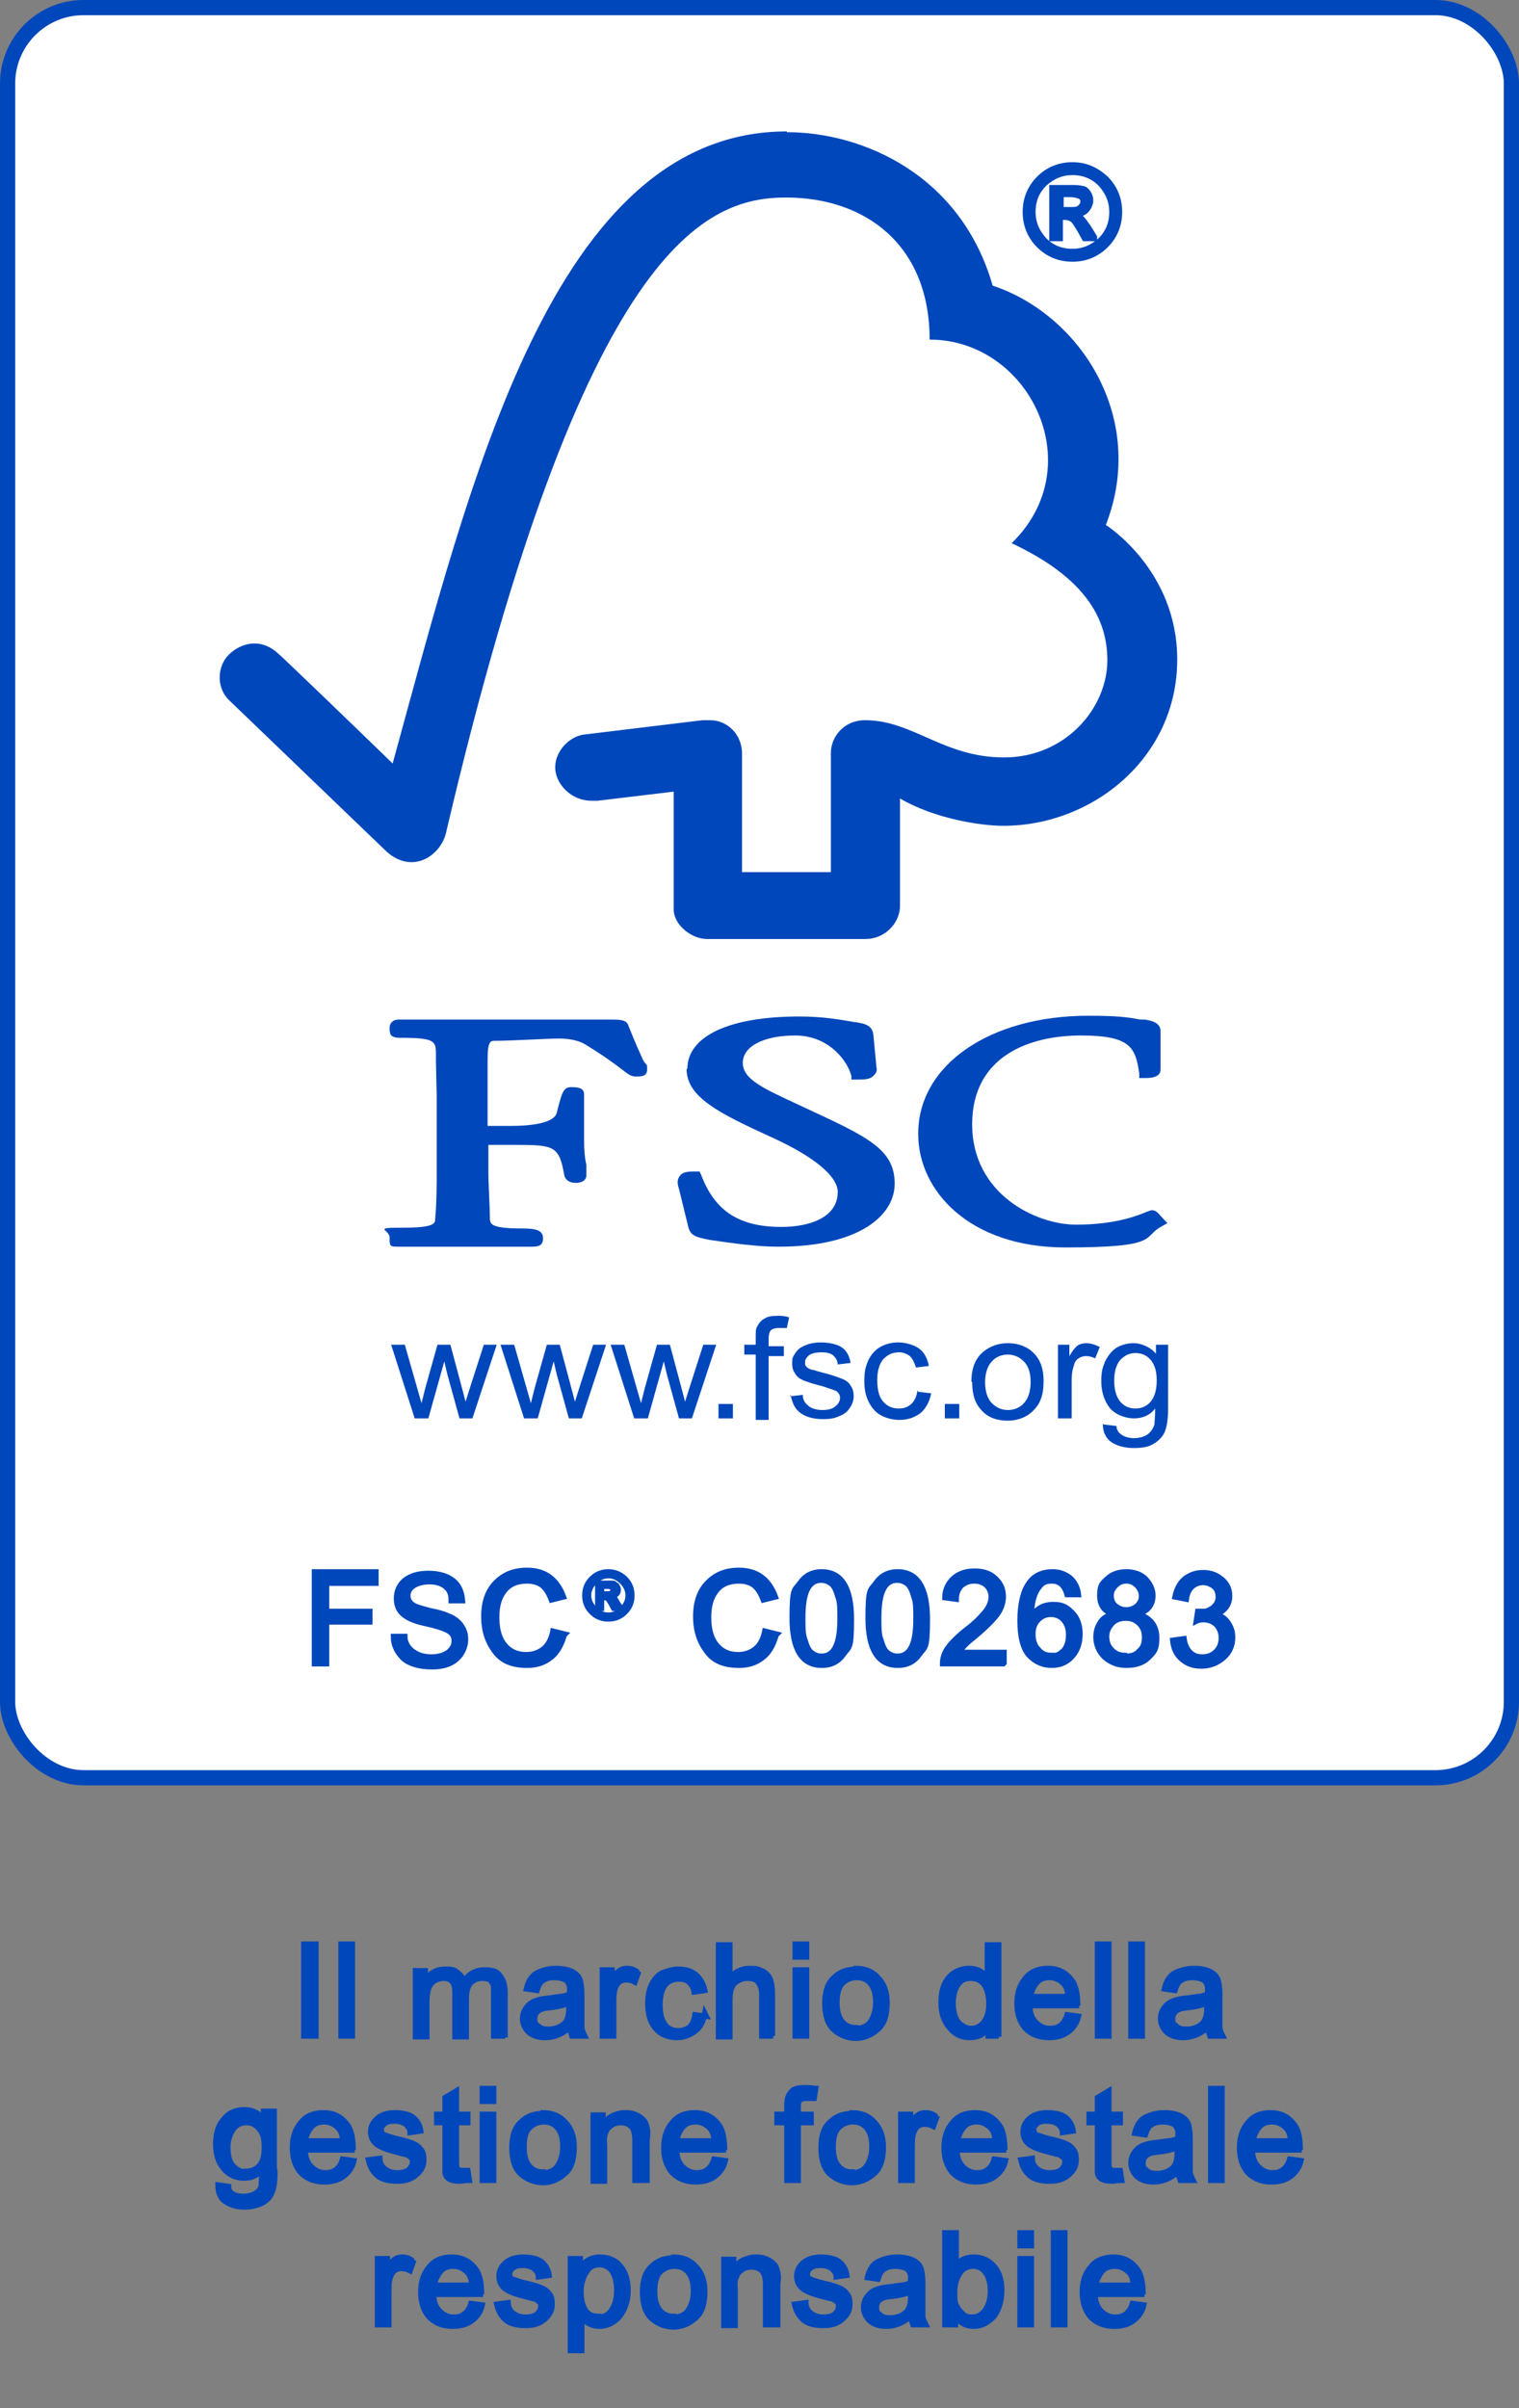 <?xml version="1.0" encoding="UTF-8"?>
<svg id="Livello_1" xmlns="http://www.w3.org/2000/svg" version="1.1" viewBox="0 0 200 317">
  <rect x="0" y="0" width="200" height="317" fill="#808080" stroke="none"/>
  <!-- Generator: Adobe Illustrator 29.6.1, SVG Export Plug-In . SVG Version: 2.1.1 Build 9)  -->
  <defs>
    <style>
      .st0 {
        fill: #fff;
      }

      .st1 {
        fill: none;
        stroke-width: 2px;
      }

      .st1, .st2 {
        stroke: #0047bb;
      }

      .st2 {
        stroke-width: .7px;
      }

      .st2, .st3 {
        fill: #0047bb;
      }

      .st4 {
        stroke: #000;
        stroke-width: .3px;
      }
    </style>
  </defs>
  <rect class="st0" x="1" y="1" width="198" height="233" rx="10" ry="10"/>
  <rect class="st1" x="1" y="1" width="198" height="233" rx="10" ry="10"/>
  <g id="layer1">
    <g id="g2661">
      <g id="g26">
        <path id="path28" class="st3" d="M54.6,186.7l-3.1-9.7h1.8l1.6,5.6.6,2.1c0,0,.2-.8.5-2l1.6-5.7h1.7l1.5,5.6.5,1.9.6-1.9,1.8-5.6h1.7l-3.2,9.7h-1.7l-1.6-5.8-.4-1.7-2.1,7.5h-1.8Z"/>
        <path id="path30" class="st3" d="M69,186.7l-3.1-9.7h1.8l1.6,5.6.6,2.1c0,0,.2-.8.5-2l1.6-5.7h1.7l1.5,5.6.5,1.9.6-1.9,1.8-5.6h1.7l-3.2,9.7h-1.7l-1.6-5.8-.4-1.7-2.1,7.5h-1.8Z"/>
        <path id="path32" class="st3" d="M83.5,186.7l-3.1-9.7h1.8l1.6,5.6.6,2.1c0,0,.2-.8.5-2l1.6-5.7h1.7l1.5,5.6.5,1.9.6-1.9,1.8-5.6h1.7l-3.2,9.7h-1.7l-1.6-5.8-.4-1.7-2.1,7.5h-1.8Z"/>
        <path id="path34" class="st3" d="M94.6,186.7v-1.9h1.9v1.9h-1.9Z"/>
        <path id="path36" class="st3" d="M99.5,186.7v-8.4h-1.5v-1.3h1.5v-1c0-.7,0-1.1.2-1.4.2-.4.5-.8.9-1,.4-.3,1-.4,1.7-.4s1,0,1.6.2l-.3,1.4c-.4,0-.7,0-1,0-.5,0-.9.1-1.1.3-.2.2-.3.6-.3,1.2v.9h2v1.3h-2v8.4h-1.7Z"/>
        <path id="path38" class="st3" d="M104,183.8l1.7-.2c0,.7.3,1.1.8,1.5.4.3,1,.5,1.8.5s1.4-.2,1.7-.5c.4-.3.6-.7.6-1.1s-.2-.7-.5-.9c-.2-.1-.8-.3-1.7-.6-1.2-.3-2.1-.6-2.6-.8-.5-.2-.9-.5-1.1-.9-.3-.4-.4-.8-.4-1.3s0-.8.3-1.2c.2-.4.5-.7.8-.9.3-.2.6-.3,1.1-.5.5-.1.9-.2,1.5-.2.8,0,1.5.1,2.1.3.6.2,1,.5,1.3.9.3.4.5.9.6,1.5l-1.7.2c0-.5-.3-.9-.6-1.2-.4-.3-.9-.4-1.5-.4s-1.3.1-1.7.4c-.3.3-.5.5-.5.9s0,.4.2.6c.1.2.4.3.7.4.2,0,.7.2,1.5.4,1.2.3,2,.6,2.5.8.5.2.9.5,1.1.9.3.4.4.9.4,1.4s-.2,1.1-.5,1.5c-.3.5-.8.9-1.4,1.1-.6.3-1.3.4-2.1.4-1.3,0-2.3-.3-3-.8-.7-.5-1.1-1.3-1.3-2.4Z"/>
        <path id="path40" class="st3" d="M120.9,183.2l1.7.2c-.2,1.1-.7,2-1.4,2.6-.8.6-1.7.9-2.8.9s-2.5-.4-3.3-1.3c-.8-.9-1.3-2.1-1.3-3.7s.2-2,.5-2.8c.4-.8.9-1.4,1.6-1.8.7-.4,1.5-.6,2.4-.6s2,.3,2.7.8c.7.5,1.1,1.3,1.3,2.3l-1.7.2c-.2-.6-.4-1.1-.8-1.5-.4-.3-.9-.5-1.4-.5-.9,0-1.5.3-2.1.9-.5.6-.8,1.5-.8,2.8s.3,2.3.8,2.8c.5.6,1.2.9,2,.9s1.2-.2,1.7-.6c.4-.4.7-1,.8-1.8Z"/>
        <path id="path42" class="st3" d="M124.4,186.7v-1.9h1.9v1.9h-1.9Z"/>
        <path id="path44" class="st3" d="M127.9,181.9c0-1.8.5-3.1,1.6-4,.9-.7,1.9-1.1,3.2-1.1s2.5.4,3.4,1.3c.9.9,1.3,2.1,1.3,3.6s-.2,2.2-.6,3c-.4.7-1,1.3-1.7,1.7-.7.4-1.6.6-2.4.6-1.4,0-2.6-.4-3.4-1.3-.9-.9-1.3-2.1-1.3-3.8ZM129.7,181.9c0,1.2.3,2.2.9,2.8.6.6,1.3.9,2.1.9s1.6-.3,2.1-.9c.6-.6.9-1.6.9-2.8s-.3-2.1-.9-2.7c-.6-.6-1.3-.9-2.1-.9s-1.6.3-2.1.9c-.6.6-.9,1.6-.9,2.8Z"/>
        <path id="path46" class="st3" d="M139.3,186.7v-9.7h1.5v1.5c.4-.7.8-1.2,1.1-1.4.3-.2.7-.3,1.1-.3.6,0,1.2.2,1.8.5l-.6,1.5c-.4-.2-.8-.3-1.2-.3s-.7.1-1,.3c-.3.2-.5.5-.6.9-.2.6-.3,1.2-.3,1.9v5.1h-1.7Z"/>
        <path id="path48" class="st3" d="M145.3,187.5l1.7.2c0,.5.3.9.6,1.1.4.3,1,.5,1.7.5s1.4-.2,1.8-.5c.4-.3.7-.7.9-1.3,0-.3.1-1,.1-2.1-.7.9-1.7,1.3-2.8,1.3s-2.5-.5-3.2-1.4-1.1-2.1-1.1-3.5.2-1.8.5-2.6c.4-.8.9-1.4,1.5-1.8.7-.4,1.4-.6,2.3-.6s2.2.5,2.9,1.4v-1.2h1.6v8.4c0,1.5-.2,2.6-.5,3.2-.3.6-.8,1.1-1.5,1.5-.7.4-1.5.5-2.6.5s-2.2-.3-2.9-.8c-.7-.5-1.1-1.3-1.1-2.4ZM146.7,181.7c0,1.3.3,2.2.8,2.8.5.6,1.2.9,2,.9s1.5-.3,2-.9c.5-.6.8-1.5.8-2.8s-.3-2.1-.8-2.7c-.5-.6-1.2-.9-2-.9s-1.4.3-2,.9c-.5.6-.8,1.5-.8,2.7Z"/>
      </g>
      <g id="g54">
        <g id="g56">
          <g id="g58">
            <path id="path60" class="st3" d="M103.6,17.3c-30.8,0-41.7,46.1-51.9,83.2-3.7-3.6-14.9-14.4-15-14.4-2.3-2.2-4.9-1.5-6.5,0-1.6,1.5-1.8,4.4,0,6.1,0,0,15.3,14.7,20.5,19.7,1.4,1.4,3.5,2.2,5.6,1,2.2-1.3,2.5-3.6,2.5-3.6C77,31.8,93.1,26,103.5,26s18.9,6.2,18.9,18.7c13.1,0,21.3,16.6,10.8,26.8,8.7,4.1,12.6,9.1,12.6,15.4s-5.5,12.8-13.6,12.8c-8,0-12-4.9-18.3-4.9-2.8,0-4.5,2.2-4.5,4.3v15.7h-11.7v-15.6c0-2.5-1.9-4.4-4.2-4.4s-1,0-1,0l-15.7,1.9c-1.9.3-3.7,2.2-3.7,4.3s2,4.4,4.8,4.4c.3,0,.8,0,.8,0,0,0,10-1.2,10-1.2v15.5c0,2,2.3,3.9,4.4,3.9h20.9c2.4,0,4.5-2,4.5-4.4v-14.1c4.4,2.6,10.5,3.6,13.6,3.6,11.7,0,22.9-8.9,22.9-21.9,0-11.8-9.4-17.7-9.4-17.7,5.5-14.1-3.4-27.7-14.9-31.5-4.2-14.6-17.1-20.2-27.1-20.2Z"/>
          </g>
          <g id="g66">
            <path id="path68" class="st3" d="M90.4,140.7c0,3.7,4.2,5.8,11.2,9,5.5,2.5,8.7,5.1,8.7,7.2,0,3.4-3.8,4.6-7.4,4.6-5.6,0-8.8-2.1-10.6-6.9l-.2-.4h-.4c-1,0-1.8,0-2.2.6-.4.5-.3,1.1-.1,1.7,0,0,1.2,4.9,1.2,4.9.3,1.2.8,1.4,2.8,1.8.9.1,5.4.9,9.1.9,10.6,0,15.3-4.1,15.3-8.3s-3.1-5.9-9.7-9l-3-1.4c-4.5-2.1-7.3-3.3-7.3-5.5s2.8-3.6,6.9-3.6,6.7,2.9,7.4,5.3v.5h.6c1.2,0,1.9,0,2.4-.6.3-.3.4-.6.3-1l-.4-4.2c-.1-1.4-1.2-1.6-2.7-1.8-1.8-.3-3.9-.7-7.1-.7-9.2,0-14.7,2.6-14.7,6.9Z"/>
          </g>
          <g id="g70">
            <path id="path72" class="st3" d="M120.9,149.3c0,7.4,6.7,14.9,19.4,14.9s10-1.4,12.7-2.8l.7-.4-1.2-1.3h0c-.3-.3-.5-.4-.9-.4l-.6.2c-1,.4-3.9,1.7-9.3,1.7s-13.7-4.1-13.7-13.2,7.7-11.7,14.3-11.7,7.2,1.6,7.7,5v.6h.7c.6,0,2.1,0,2.1-1.1v-5.1c0-1.2-1.5-1.4-2.1-1.5h-.6c-1.5-.3-3-.5-6.8-.5-13,0-22.4,6.5-22.4,15.5Z"/>
          </g>
          <g id="g74">
            <path id="path76" class="st3" d="M72.9,134.2h-11.5c0,0-7.7,0-7.7,0h-1.2c-.7,0-1.2.4-1.2,1.1s0,1.3,1.3,1.3c4.6,0,4.8.4,4.8,2.1v1.1s.1,4.5.1,4.5v9.8c0,1.6,0,4.2-.2,6.3,0,.6,0,1.2-4.2,1.2s-1.8.2-1.8,1.3,0,1.2,1.1,1.2h.3c.5,0,1.8,0,8.2,0s8.2,0,8.6,0h.3c.9,0,1.7,0,1.7-1.1s-1-1.3-2.8-1.3c-4.1,0-4.1-.6-4.2-1.2,0-1.9-.2-4.5-.2-6.3v-3.5h3.4c5.3,0,5.9.1,6.6,4,.2.8.9,1,1.5,1,1.2,0,1.4-.7,1.4-.9v-1.5c-.2-.8-.3-1.9-.3-3.3v-6c0-.9-1.1-.9-1.7-.9-1,0-1.2.6-1.9,3.4-.3,1.1-2.5,1.7-6,1.7h-3.1v-8.8c0-2.4.4-2.4,1-2.4,2,0,6.9-.3,8.4-.3s2.7.3,3.5.8c2.6,1.6,3.9,2.6,4.7,3.2.8.6,1.2,1,1.9,1s1.5,0,1.5-.9,0-.4-.5-1.2c-.4-.9-1.1-2.4-2-4.7-.3-.7-1.1-.7-2.7-.7h-7.3Z"/>
          </g>
        </g>
      </g>
    </g>
  </g>
  <path class="st2" d="M141.2,21.7c1.7,0,3.1.6,4.4,1.8,1.2,1.2,1.8,2.7,1.8,4.4s-.6,3.2-1.8,4.4c-1.2,1.2-2.7,1.8-4.4,1.8-1.7,0-3.2-.6-4.4-1.8-1.2-1.2-1.8-2.7-1.8-4.4s.6-3.2,1.8-4.4c1.2-1.2,2.7-1.8,4.4-1.8ZM141.2,33.1c1.4,0,2.6-.5,3.7-1.5,1-1,1.5-2.2,1.5-3.7,0-1.4-.5-2.6-1.5-3.7-1-1-2.2-1.5-3.7-1.5-1.4,0-2.6.5-3.7,1.5-1,1-1.5,2.2-1.5,3.7,0,1.4.5,2.6,1.5,3.7,1,1,2.2,1.5,3.7,1.5ZM144.1,31.4h-1.3c-.8-1.5-1.4-2.4-1.6-2.5-.3-.2-.6-.3-1-.3h-.6v2.8h-1.1v-6.7h2.3c.7,0,1.2,0,1.6.1.4,0,.7.3.9.6s.3.7.3,1-.2.9-.5,1.2c-.3.4-.8.6-1.4.6h0c.4.1.9.7,1.6,1.7l.8,1.3ZM139.6,27.6h1.3c.6,0,1,0,1.3-.3.2-.2.4-.4.4-.7s-.1-.6-.3-.7-.7-.3-1.4-.3h-1.2v2Z"/>
  <g>
    <g>
      <path class="st2" d="M49.5,208.4h-6.5v3.7h5.7v1.4h-5.7v5.5h-1.6v-12.1h8.1v1.4Z"/>
      <path class="st2" d="M59.4,210.5c0-.8-.3-1.3-.8-1.7-.5-.4-1.2-.6-2.1-.6-.8,0-1.5.2-2,.5-.5.3-.8.8-.8,1.3,0,.5.2.9.6,1.2.4.3,1.2.5,2.3.8,1,.2,1.8.4,2.4.7.6.2,1.2.6,1.6,1.1s.7,1.1.7,2-.4,1.9-1.2,2.6c-.8.7-1.9,1-3.2,1-1.7,0-3-.4-3.8-1.1-.8-.8-1.3-1.7-1.3-2.9h1.5c0,.8.4,1.5,1.1,2s1.5.7,2.4.7c.9,0,1.6-.2,2.2-.6.5-.4.8-.9.8-1.5,0-.7-.3-1.1-.9-1.4s-1.5-.6-2.9-.9c-1.4-.3-2.3-.7-2.9-1.2-.6-.5-.9-1.2-.9-2.1,0-1,.4-1.8,1.1-2.4.8-.6,1.8-.9,3.1-.9,1.3,0,2.4.3,3.2.9.8.6,1.2,1.5,1.3,2.7h-1.5Z"/>
      <path class="st2" d="M74.3,215.2c-.4,1.4-1,2.4-1.8,3-.9.7-1.9,1-3.1,1-2,0-3.4-.6-4.3-1.9-.9-1.2-1.4-2.7-1.4-4.5,0-1.9.5-3.4,1.6-4.5,1.1-1.1,2.4-1.6,4.1-1.6,1.2,0,2.2.3,3,.9.8.6,1.4,1.5,1.8,2.6l-1.6.4c-.3-.8-.7-1.5-1.2-1.9-.5-.4-1.2-.6-2-.6-1.3,0-2.3.4-3,1.3-.7.9-1,2-1,3.5,0,1.7.4,2.9,1.1,3.7.7.8,1.6,1.2,2.8,1.2.9,0,1.7-.3,2.3-.8.6-.5,1-1.3,1.2-2.3l1.6.4Z"/>
    </g>
    <path class="st2" d="M80.1,206.9c.8,0,1.6.3,2.2.9.6.6.9,1.3.9,2.2,0,.9-.3,1.6-.9,2.2-.6.6-1.3.9-2.2.9-.9,0-1.6-.3-2.2-.9-.6-.6-.9-1.3-.9-2.2,0-.9.3-1.6.9-2.2.6-.6,1.3-.9,2.2-.9ZM80.1,212.6c.7,0,1.3-.3,1.8-.8.5-.5.8-1.1.8-1.8,0-.7-.3-1.3-.8-1.8-.5-.5-1.1-.8-1.8-.8-.7,0-1.3.3-1.8.8-.5.5-.8,1.1-.8,1.8,0,.7.3,1.3.8,1.8.5.5,1.1.8,1.8.8ZM81.5,211.7h-.7c-.4-.8-.7-1.2-.8-1.3s-.3-.1-.5-.1h-.3v1.4h-.5v-3.3h1.2c.3,0,.6,0,.8,0s.3.2.5.3c.1.2.2.3.2.5,0,.2,0,.4-.2.6-.2.2-.4.3-.7.3h0c.2,0,.5.3.8.9l.4.6ZM79.2,209.8h.7c.3,0,.5,0,.6-.1.1,0,.2-.2.2-.4s0-.3-.2-.4-.3-.1-.7-.1h-.6v1Z"/>
    <g>
      <path class="st4" d="M85.4,219"/>
      <path class="st2" d="M102.2,215.2c-.4,1.4-1,2.4-1.8,3-.9.7-1.9,1-3.1,1-2,0-3.4-.6-4.3-1.9-.9-1.2-1.4-2.7-1.4-4.5,0-1.9.5-3.4,1.6-4.5,1.1-1.1,2.4-1.6,4.1-1.6,1.2,0,2.2.3,3,.9.8.6,1.4,1.5,1.8,2.6l-1.6.4c-.3-.8-.7-1.5-1.2-1.9-.5-.4-1.2-.6-2-.6-1.3,0-2.3.4-3,1.3-.7.9-1,2-1,3.5,0,1.7.4,2.9,1.1,3.7.7.8,1.6,1.2,2.8,1.2.9,0,1.7-.3,2.3-.8.6-.5,1-1.3,1.2-2.3l1.6.4Z"/>
      <path class="st2" d="M108.2,206.9c2.6,0,3.9,2.1,3.9,6.2s-.3,3.6-1,4.6c-.7,1-1.6,1.5-2.9,1.5-2.6,0-3.9-2.1-3.9-6.2s.3-3.6,1-4.6,1.6-1.5,2.9-1.5ZM108.2,218c.8,0,1.4-.4,1.8-1.2.4-.8.6-2,.6-3.8,0-1.2,0-2.2-.3-2.9-.2-.7-.4-1.2-.8-1.6-.4-.3-.8-.5-1.4-.5-.8,0-1.4.4-1.8,1.2-.4.8-.6,2-.6,3.8,0,1.2,0,2.2.3,2.9.2.7.4,1.2.8,1.6.4.3.8.5,1.3.5Z"/>
      <path class="st2" d="M118.2,206.9c2.6,0,3.9,2.1,3.9,6.2s-.3,3.6-1,4.6c-.7,1-1.6,1.5-2.9,1.5-2.6,0-3.9-2.1-3.9-6.2s.3-3.6,1-4.6,1.6-1.5,2.9-1.5ZM118.2,218c.8,0,1.4-.4,1.8-1.2.4-.8.6-2,.6-3.8,0-1.2,0-2.2-.3-2.9-.2-.7-.4-1.2-.8-1.6-.4-.3-.8-.5-1.4-.5-.8,0-1.4.4-1.8,1.2-.4.8-.6,2-.6,3.8,0,1.2,0,2.2.3,2.9.2.7.4,1.2.8,1.6.4.3.8.5,1.3.5Z"/>
      <path class="st2" d="M132.1,219h-8c0-.7.2-1.4.7-2.1.5-.7,1.4-1.6,2.7-2.6.8-.6,1.5-1.3,2.1-2,.6-.7.9-1.4.9-2.1,0-.6-.2-1.1-.6-1.5-.4-.4-1-.6-1.6-.6-.7,0-1.2.2-1.7.6-.4.4-.7,1-.7,1.8l-1.5-.2c0-1.1.5-2,1.2-2.6.7-.6,1.6-.9,2.7-.9,1.2,0,2.1.3,2.8,1,.7.7,1,1.4,1,2.4,0,.8-.3,1.6-.8,2.3-.6.8-1.7,1.9-3.3,3.2-.9.7-1.4,1.3-1.7,1.8h5.9v1.4Z"/>
      <path class="st2" d="M135.8,212.8c.7-1.1,1.6-1.6,2.9-1.6s1.8.4,2.5,1.1,1,1.7,1,2.8c0,1.1-.3,2.1-1,2.9-.7.8-1.6,1.2-2.7,1.2-1.2,0-2.1-.4-3-1.3-.8-.9-1.2-2.4-1.2-4.6,0-2.1.4-3.8,1.1-4.8.7-1.1,1.8-1.6,3.2-1.6.9,0,1.7.3,2.3.8.6.5,1,1.3,1.1,2.2h-1.5c-.3-1.1-.9-1.8-2-1.8s-1.4.4-1.9,1.1c-.5.8-.8,1.9-.8,3.6h0ZM138.4,218c.7,0,1.2-.3,1.7-.8.4-.5.6-1.2.6-2,0-.8-.2-1.4-.6-1.9s-1-.8-1.7-.8-1.2.2-1.7.7c-.5.5-.7,1.1-.7,1.9,0,.8.2,1.5.7,2,.5.6,1,.8,1.8.8Z"/>
      <path class="st2" d="M150,212.5c1.5.5,2.3,1.5,2.3,3.1s-.4,1.9-1.1,2.6c-.7.7-1.7,1-2.9,1-1.2,0-2.1-.4-2.9-1.1-.7-.7-1.1-1.6-1.1-2.6,0-.8.2-1.4.6-2,.4-.6,1-.9,1.7-1h0c-1.2-.4-1.8-1.2-1.8-2.5s.3-1.6,1-2.2c.6-.6,1.5-.9,2.5-.9,1,0,1.9.3,2.5.9.6.6,1,1.4,1,2.2,0,1.2-.6,2-1.8,2.4h0ZM148.3,211.9c.6,0,1-.2,1.4-.5.4-.4.6-.8.6-1.3,0-.5-.2-1-.6-1.4-.4-.4-.8-.6-1.4-.6-.6,0-1,.2-1.4.6-.4.4-.6.8-.6,1.3,0,.6.2,1.1.6,1.4s.8.5,1.4.5ZM148.3,218c.7,0,1.3-.2,1.7-.7.5-.4.7-1,.7-1.8,0-.7-.2-1.3-.7-1.8-.5-.5-1.1-.7-1.8-.7-.7,0-1.3.2-1.8.7-.4.5-.7,1-.7,1.7,0,.7.2,1.3.7,1.8.5.5,1,.7,1.8.7Z"/>
      <path class="st2" d="M160,212.5c.7.1,1.3.5,1.7,1.1.4.6.6,1.2.6,1.9,0,1.1-.4,2-1.2,2.7-.8.7-1.8,1.1-2.9,1.1-1.1,0-1.9-.3-2.6-.9-.7-.6-1.1-1.4-1.2-2.5l1.5-.2c.1.8.4,1.4.8,1.8.4.4.9.6,1.6.6s1.3-.2,1.8-.7c.5-.5.7-1.1.7-1.8,0-.7-.2-1.2-.6-1.7-.4-.4-1-.7-1.7-.7-.3,0-.6,0-1,.2l.2-1.3c.4,0,.7,0,.9,0,.2,0,.5-.1.8-.3.3-.1.5-.4.7-.6.2-.3.3-.6.3-1,0-.6-.2-1.1-.6-1.4-.4-.3-.9-.5-1.4-.5s-1.1.2-1.5.6c-.4.4-.6.9-.7,1.6l-1.5-.3c.2-1,.6-1.8,1.3-2.4.7-.5,1.4-.8,2.4-.8,1,0,1.8.3,2.5.9.7.6,1,1.3,1,2.2,0,1.1-.6,1.9-1.7,2.4h0Z"/>
    </g>
  </g>
  <g>
    <g>
      <path class="st2" d="M41.6,268h-1.6v-12.1h1.6v12.1Z"/>
      <path class="st2" d="M46.4,268h-1.5v-12.1h1.5v12.1Z"/>
      <path class="st2" d="M66.5,268h-1.5v-5.5c0-.4,0-.8,0-1s-.2-.5-.4-.8c-.2-.2-.6-.3-1.1-.3-.6,0-1.1.2-1.5.6-.4.4-.6,1.1-.6,2v5.1h-1.5v-5.7c0-.8-.1-1.3-.4-1.6-.3-.3-.6-.4-1.1-.4s-1.2.2-1.6.7c-.4.4-.6,1.3-.6,2.5v4.5h-1.5v-8.7h1.3v1.2h0c.6-.9,1.5-1.4,2.6-1.4s1.2.1,1.6.4c.4.3.7.6.9,1.2.6-1,1.5-1.5,2.7-1.5s1.6.2,2,.7.7,1.2.7,2.2v6Z"/>
      <path class="st2" d="M76.9,268h-1.6c-.1-.3-.2-.6-.3-1.1-1,.9-2.1,1.3-3.2,1.3-.9,0-1.6-.2-2.2-.7-.5-.5-.8-1.1-.8-1.8,0-.7.3-1.3.8-1.8.5-.5,1.4-.8,2.7-.9l1.4-.2c.5,0,.9-.2,1.3-.3,0-.4,0-.8,0-.9,0-.2-.1-.4-.2-.6-.1-.2-.3-.4-.6-.5-.3-.1-.7-.2-1.2-.2-.6,0-1.1.1-1.5.4-.4.2-.6.7-.8,1.3l-1.4-.2c.2-.9.6-1.6,1.2-2,.7-.4,1.6-.7,2.7-.7,1,0,1.8.2,2.3.5.5.3.8.7.9,1.1.1.4.2,1,.2,1.7v2c0,1.2,0,2,0,2.4,0,.4.2.8.4,1.2ZM74.9,264.2v-.5c-.8.3-1.7.5-2.8.6s-1.7.6-1.7,1.4.2.7.5,1,.7.4,1.3.4c.7,0,1.4-.2,1.9-.6.6-.4.8-1.2.8-2.2Z"/>
      <path class="st2" d="M84.1,259.5l-.5,1.4c-.4-.2-.7-.3-1.1-.3-.6,0-1,.2-1.3.7-.3.5-.4,1.2-.4,2.1v4.6h-1.5v-8.7h1.3v1.3h0c.5-1,1.1-1.5,1.9-1.5s1,.2,1.5.5Z"/>
      <path class="st2" d="M92.8,265c-.2,1.1-.6,1.9-1.3,2.4-.7.5-1.5.8-2.3.8-1.3,0-2.2-.4-2.9-1.2-.7-.8-1-1.9-1-3.3,0-1.1.2-2,.6-2.7.4-.7.9-1.2,1.5-1.4s1.2-.4,1.9-.4c.9,0,1.7.2,2.3.7.6.5,1,1.2,1.2,2.1l-1.4.2c-.1-.6-.4-1-.7-1.3-.3-.3-.8-.4-1.3-.4-.8,0-1.5.3-1.9.9-.4.6-.6,1.4-.6,2.5,0,1.1.2,1.9.6,2.5.4.6,1,.9,1.8.9.6,0,1.1-.2,1.5-.5.4-.4.6-.9.7-1.6l1.5.2Z"/>
      <path class="st2" d="M101.8,268h-1.5v-5.5c0-.7-.2-1.2-.5-1.6-.3-.4-.8-.5-1.4-.5s-1.1.2-1.6.6c-.5.4-.7,1.2-.7,2.3v4.8h-1.5v-12.1h1.5v4.3c.7-.8,1.6-1.2,2.6-1.2s1.1.1,1.6.3c.5.2.9.6,1.1,1.1.2.5.3,1.1.3,2v5.5Z"/>
      <path class="st2" d="M106.2,268h-1.5v-8.7h1.5v8.7ZM106.2,257.6h-1.5v-1.7h1.5v1.7Z"/>
      <path class="st2" d="M112.7,259.1c1.2,0,2.2.4,2.9,1.2.8.8,1.2,1.9,1.2,3.3,0,1.7-.4,2.9-1.3,3.6-.8.7-1.8,1.1-2.8,1.1-1.1,0-2.1-.4-2.9-1.1-.8-.7-1.2-1.9-1.2-3.5s.4-2.7,1.2-3.4c.8-.8,1.8-1.1,2.9-1.1ZM112.7,267c.8,0,1.5-.3,1.9-.9.4-.6.7-1.4.7-2.5,0-1.1-.2-1.9-.7-2.5-.5-.6-1.1-.8-1.8-.8-.8,0-1.4.3-1.9.8s-.7,1.4-.7,2.5c0,1.1.2,1.9.7,2.5.5.6,1.1.8,1.8.8Z"/>
      <path class="st2" d="M131.5,268h-1.4v-1.1h0c-.5.9-1.3,1.3-2.4,1.3-1.1,0-2-.4-2.7-1.3-.7-.8-1.1-1.9-1.1-3.3,0-1.4.3-2.5,1-3.3.7-.8,1.6-1.2,2.7-1.2s1.8.4,2.4,1.2h0v-4.3h1.5v12.1ZM127.9,267c.6,0,1.2-.3,1.6-.8.4-.5.7-1.3.7-2.4,0-1.1-.2-1.9-.6-2.5-.4-.6-1-.9-1.8-.9-.8,0-1.3.3-1.7.9-.4.6-.6,1.4-.6,2.4,0,.7.1,1.3.3,1.8s.5.9.9,1.1c.4.3.8.4,1.2.4Z"/>
      <path class="st2" d="M142.1,264h-6.5c0,1,.3,1.7.8,2.2.5.5,1.1.8,1.8.8.6,0,1-.1,1.4-.4.4-.3.7-.7.9-1.4l1.5.2c-.2.9-.7,1.6-1.4,2.1-.7.5-1.5.7-2.5.7-1.3,0-2.3-.4-3.1-1.2-.7-.8-1.1-1.9-1.1-3.3,0-1.4.4-2.5,1.1-3.3.7-.9,1.7-1.3,3-1.3.6,0,1.2.1,1.8.4s1.1.8,1.5,1.4c.4.7.6,1.7.6,3.1ZM140.6,262.8c0-.9-.3-1.5-.8-1.9-.5-.4-1-.6-1.6-.6-.7,0-1.3.2-1.7.7-.4.5-.7,1.1-.8,1.8h4.9Z"/>
      <path class="st2" d="M146,268h-1.5v-12.1h1.5v12.1Z"/>
      <path class="st2" d="M150.4,268h-1.5v-12.1h1.5v12.1Z"/>
      <path class="st2" d="M160.9,268h-1.6c-.1-.3-.2-.6-.3-1.1-1,.9-2.1,1.3-3.2,1.3-.9,0-1.6-.2-2.2-.7-.5-.5-.8-1.1-.8-1.8,0-.7.3-1.3.8-1.8.5-.5,1.4-.8,2.7-.9l1.4-.2c.5,0,.9-.2,1.3-.3,0-.4,0-.8,0-.9,0-.2-.1-.4-.2-.6-.1-.2-.3-.4-.6-.5-.3-.1-.7-.2-1.2-.2-.6,0-1.1.1-1.5.4-.4.2-.6.7-.8,1.3l-1.4-.2c.2-.9.6-1.6,1.2-2,.7-.4,1.6-.7,2.7-.7,1,0,1.8.2,2.3.5.5.3.8.7.9,1.1.1.4.2,1,.2,1.7v2c0,1.2,0,2,0,2.4,0,.4.2.8.4,1.2ZM158.9,264.2v-.5c-.8.3-1.7.5-2.8.6s-1.7.6-1.7,1.4.2.7.5,1,.7.4,1.3.4c.7,0,1.4-.2,1.9-.6.6-.4.8-1.2.8-2.2Z"/>
    </g>
    <g>
      <path class="st2" d="M36.2,285.8c0,1.2-.1,2.2-.4,2.8-.2.6-.7,1.1-1.3,1.4-.6.3-1.4.5-2.3.5-1,0-1.8-.2-2.5-.7-.7-.4-1-1.2-1-2.2l1.4.2c0,.5.2.8.6,1,.3.2.8.3,1.4.3s1.3-.2,1.7-.5.6-.7.6-1.1c0-.4.1-1.1.1-1.9-.6.8-1.4,1.1-2.4,1.1s-2-.4-2.7-1.3c-.7-.8-1-1.9-1-3.2,0-1.3.3-2.4,1-3.2.7-.9,1.6-1.3,2.8-1.3,1,0,1.9.4,2.5,1.2h0v-1h1.4v7.5ZM32.4,285.8c.6,0,1.2-.2,1.7-.7s.7-1.3.7-2.5-.2-1.8-.7-2.4c-.5-.6-1-.8-1.7-.8-.7,0-1.3.3-1.7.9-.4.6-.7,1.4-.7,2.3,0,1.1.2,2,.7,2.5.5.5,1,.8,1.7.8Z"/>
      <path class="st2" d="M46.7,283h-6.5c0,1,.3,1.7.8,2.2.5.5,1.1.8,1.8.8.6,0,1-.1,1.4-.4.4-.3.7-.7.9-1.4l1.5.2c-.2.9-.7,1.6-1.4,2.1-.7.5-1.5.7-2.5.7-1.3,0-2.3-.4-3.1-1.2-.7-.8-1.1-1.9-1.1-3.3,0-1.4.4-2.5,1.1-3.3.7-.9,1.7-1.3,3-1.3.6,0,1.2.1,1.8.4s1.1.8,1.5,1.4c.4.7.6,1.7.6,3.1ZM45.1,281.8c0-.9-.3-1.5-.8-1.9-.5-.4-1-.6-1.6-.6-.7,0-1.3.2-1.7.7-.4.5-.7,1.1-.8,1.8h4.9Z"/>
      <path class="st2" d="M54,280.7c0-.5-.3-.8-.6-1.1-.3-.2-.8-.4-1.3-.4-.6,0-1,0-1.4.3-.3.2-.5.5-.5.8,0,.3.1.6.4.7.3.1.8.3,1.6.5.9.2,1.6.4,2.1.6.5.2.8.4,1.1.8.3.3.4.8.4,1.4,0,.8-.3,1.4-1,2s-1.5.8-2.5.8c-1.1,0-2-.2-2.6-.7-.6-.5-1-1.2-1.2-2.1l1.5-.2c0,.6.3,1.1.7,1.4.4.3.9.5,1.6.5.6,0,1.1-.1,1.5-.4.3-.3.5-.6.5-1s0-.5-.2-.6c-.2-.2-.4-.3-.6-.4-.2,0-.8-.2-1.6-.4-1.2-.3-2.1-.7-2.5-1.1-.4-.4-.6-.9-.6-1.5,0-.7.3-1.3.9-1.8.6-.5,1.4-.7,2.3-.7,1,0,1.9.2,2.4.6s.9,1,1,1.8l-1.4.2Z"/>
      <path class="st2" d="M61.6,287c-.4,0-.8.1-1.1.1-.6,0-1.1-.1-1.4-.3-.3-.2-.5-.5-.5-.9,0-.4,0-.8,0-1.5v-5h-1.1v-1.1h1.1v-2.2l1.5-.9v3.1h1.5v1.1h-1.5v5.1c0,.4,0,.7.1.9,0,.2.3.3.7.3.2,0,.4,0,.7,0l.2,1.3Z"/>
      <path class="st2" d="M65,287h-1.5v-8.7h1.5v8.7ZM65,276.6h-1.5v-1.7h1.5v1.7Z"/>
      <path class="st2" d="M71.5,278.1c1.2,0,2.2.4,2.9,1.2.8.8,1.2,1.9,1.2,3.3,0,1.7-.4,2.9-1.3,3.6-.8.7-1.8,1.1-2.8,1.1-1.1,0-2.1-.4-2.9-1.1-.8-.7-1.2-1.9-1.2-3.5s.4-2.7,1.2-3.4c.8-.8,1.8-1.1,2.9-1.1ZM71.5,286c.8,0,1.5-.3,1.9-.9.4-.6.7-1.4.7-2.5,0-1.1-.2-1.9-.7-2.5-.5-.6-1.1-.8-1.8-.8-.8,0-1.4.3-1.9.8s-.7,1.4-.7,2.5c0,1.1.2,1.9.7,2.5.5.6,1.1.8,1.8.8Z"/>
      <path class="st2" d="M85.1,287h-1.5v-5.3c0-.9-.2-1.5-.5-1.8-.3-.3-.8-.5-1.3-.5s-.9.1-1.2.3-.7.5-.8.9c-.2.4-.3.9-.2,1.7v4.8h-1.5v-8.7h1.3v1.2h0c.3-.5.7-.8,1.2-1.1.5-.2,1-.4,1.6-.4.5,0,.9,0,1.4.2s.8.4,1.1.7c.3.3.4.7.5,1.1s.1.9,0,1.5v5.4Z"/>
      <path class="st2" d="M95.6,283h-6.5c0,1,.3,1.7.8,2.2.5.5,1.1.8,1.8.8.6,0,1-.1,1.4-.4.4-.3.7-.7.9-1.4l1.5.2c-.2.9-.7,1.6-1.4,2.1-.7.5-1.5.7-2.5.7-1.3,0-2.3-.4-3.1-1.2-.7-.8-1.1-1.9-1.1-3.3,0-1.4.4-2.5,1.1-3.3.7-.9,1.7-1.3,3-1.3.6,0,1.2.1,1.8.4s1.1.8,1.5,1.4c.4.7.6,1.7.6,3.1ZM94,281.8c0-.9-.3-1.5-.8-1.9-.5-.4-1-.6-1.6-.6-.7,0-1.3.2-1.7.7-.4.5-.7,1.1-.8,1.8h4.9Z"/>
      <path class="st2" d="M107.4,274.9l-.2,1.3c-.3,0-.6,0-.9,0s-.6,0-.9.2-.3.5-.3,1.1v.8h1.7v1.1h-1.7v7.6h-1.5v-7.6h-1.3v-1.1h1.3v-.9c0-.4,0-.8.1-1.2s.3-.7.6-1,.9-.4,1.6-.4c.4,0,.9,0,1.4.1Z"/>
      <path class="st2" d="M112.2,278.1c1.2,0,2.2.4,2.9,1.2.8.8,1.2,1.9,1.2,3.3,0,1.7-.4,2.9-1.3,3.6-.8.7-1.8,1.1-2.8,1.1-1.1,0-2.1-.4-2.9-1.1-.8-.7-1.2-1.9-1.2-3.5s.4-2.7,1.2-3.4c.8-.8,1.8-1.1,2.9-1.1ZM112.2,286c.8,0,1.5-.3,1.9-.9.4-.6.7-1.4.7-2.5,0-1.1-.2-1.9-.7-2.5-.5-.6-1.1-.8-1.8-.8-.8,0-1.4.3-1.9.8s-.7,1.4-.7,2.5c0,1.1.2,1.9.7,2.5.5.6,1.1.8,1.8.8Z"/>
      <path class="st2" d="M123.4,278.5l-.5,1.4c-.4-.2-.7-.3-1.1-.3-.6,0-1,.2-1.3.7-.3.5-.4,1.2-.4,2.1v4.6h-1.5v-8.7h1.3v1.3h0c.5-1,1.1-1.5,1.9-1.5s1,.2,1.5.5Z"/>
      <path class="st2" d="M132.5,283h-6.5c0,1,.3,1.7.8,2.2.5.5,1.1.8,1.8.8.6,0,1-.1,1.4-.4.4-.3.7-.7.9-1.4l1.5.2c-.2.9-.7,1.6-1.4,2.1-.7.5-1.5.7-2.5.7-1.3,0-2.3-.4-3.1-1.2-.7-.8-1.1-1.9-1.1-3.3,0-1.4.4-2.5,1.1-3.3.7-.9,1.7-1.3,3-1.3.6,0,1.2.1,1.8.4s1.1.8,1.5,1.4c.4.7.6,1.7.6,3.1ZM131,281.8c0-.9-.3-1.5-.8-1.9-.5-.4-1-.6-1.6-.6-.7,0-1.3.2-1.7.7-.4.5-.7,1.1-.8,1.8h4.9Z"/>
      <path class="st2" d="M139.9,280.7c0-.5-.3-.8-.6-1.1-.3-.2-.8-.4-1.3-.4-.6,0-1,0-1.4.3-.3.2-.5.5-.5.8,0,.3.1.6.4.7.3.1.8.3,1.6.5.9.2,1.6.4,2.1.6.5.2.8.4,1.1.8.3.3.4.8.4,1.4,0,.8-.3,1.4-1,2s-1.5.8-2.5.8c-1.1,0-2-.2-2.6-.7-.6-.5-1-1.2-1.2-2.1l1.5-.2c0,.6.3,1.1.7,1.4.4.3.9.5,1.6.5.6,0,1.1-.1,1.5-.4.3-.3.5-.6.5-1s0-.5-.2-.6c-.2-.2-.4-.3-.6-.4-.2,0-.8-.2-1.6-.4-1.2-.3-2.1-.7-2.5-1.1-.4-.4-.6-.9-.6-1.5,0-.7.3-1.3.9-1.8.6-.5,1.4-.7,2.3-.7,1,0,1.9.2,2.4.6s.9,1,1,1.8l-1.4.2Z"/>
      <path class="st2" d="M147.5,287c-.4,0-.8.1-1.1.1-.6,0-1.1-.1-1.4-.3-.3-.2-.5-.5-.5-.9,0-.4,0-.8,0-1.5v-5h-1.1v-1.1h1.1v-2.2l1.5-.9v3.1h1.5v1.1h-1.5v5.1c0,.4,0,.7.1.9,0,.2.3.3.7.3.2,0,.4,0,.7,0l.2,1.3Z"/>
      <path class="st2" d="M157,287h-1.6c-.1-.3-.2-.6-.3-1.1-1,.9-2.1,1.3-3.2,1.3-.9,0-1.6-.2-2.2-.7-.5-.5-.8-1.1-.8-1.8,0-.7.3-1.3.8-1.8.5-.5,1.4-.8,2.7-.9l1.4-.2c.5,0,.9-.2,1.3-.3,0-.4,0-.8,0-.9,0-.2-.1-.4-.2-.6-.1-.2-.3-.4-.6-.5-.3-.1-.7-.2-1.2-.2-.6,0-1.1.1-1.5.4-.4.2-.6.7-.8,1.3l-1.4-.2c.2-.9.6-1.6,1.2-2,.7-.4,1.6-.7,2.7-.7,1,0,1.8.2,2.3.5.5.3.8.7.9,1.1.1.4.2,1,.2,1.7v2c0,1.2,0,2,0,2.4,0,.4.2.8.4,1.2ZM155,283.2v-.5c-.8.3-1.7.5-2.8.6s-1.7.6-1.7,1.4.2.7.5,1,.7.4,1.3.4c.7,0,1.4-.2,1.9-.6.6-.4.8-1.2.8-2.2Z"/>
      <path class="st2" d="M160.9,287h-1.5v-12.1h1.5v12.1Z"/>
      <path class="st2" d="M171.4,283h-6.5c0,1,.3,1.7.8,2.2.5.5,1.1.8,1.8.8.6,0,1-.1,1.4-.4.4-.3.7-.7.9-1.4l1.5.2c-.2.9-.7,1.6-1.4,2.1-.7.5-1.5.7-2.5.7-1.3,0-2.3-.4-3.1-1.2-.7-.8-1.1-1.9-1.1-3.3,0-1.4.4-2.5,1.1-3.3.7-.9,1.7-1.3,3-1.3.6,0,1.2.1,1.8.4s1.1.8,1.5,1.4c.4.7.6,1.7.6,3.1ZM169.9,281.8c0-.9-.3-1.5-.8-1.9-.5-.4-1-.6-1.6-.6-.7,0-1.3.2-1.7.7-.4.5-.7,1.1-.8,1.8h4.9Z"/>
    </g>
    <g>
      <path class="st2" d="M54.5,297.5l-.5,1.4c-.4-.2-.7-.3-1.1-.3-.6,0-1,.2-1.3.7-.3.5-.4,1.2-.4,2.1v4.6h-1.5v-8.7h1.3v1.3h0c.5-1,1.1-1.5,1.9-1.5s1,.2,1.5.5Z"/>
      <path class="st2" d="M63.6,302h-6.5c0,1,.3,1.7.8,2.2.5.5,1.1.8,1.8.8.6,0,1-.1,1.4-.4.4-.3.7-.7.9-1.4l1.5.2c-.2.9-.7,1.6-1.4,2.1-.7.5-1.5.7-2.5.7-1.3,0-2.3-.4-3.1-1.2-.7-.8-1.1-1.9-1.1-3.3,0-1.4.4-2.5,1.1-3.3.7-.9,1.7-1.3,3-1.3.6,0,1.2.1,1.8.4s1.1.8,1.5,1.4c.4.7.6,1.7.6,3.1ZM62.1,300.8c0-.9-.3-1.5-.8-1.9-.5-.4-1-.6-1.6-.6-.7,0-1.3.2-1.7.7-.4.5-.7,1.1-.8,1.8h4.9Z"/>
      <path class="st2" d="M70.9,299.7c0-.5-.3-.8-.6-1.1-.3-.2-.8-.4-1.3-.4-.6,0-1,0-1.4.3-.3.2-.5.5-.5.8,0,.3.1.6.4.7.3.1.8.3,1.6.5.9.2,1.6.4,2.1.6.5.2.8.4,1.1.8.3.3.4.8.4,1.4,0,.8-.3,1.4-1,2s-1.5.8-2.5.8c-1.1,0-2-.2-2.6-.7-.6-.5-1-1.2-1.2-2.1l1.5-.2c0,.6.3,1.1.7,1.4.4.3.9.5,1.6.5.6,0,1.1-.1,1.5-.4.3-.3.5-.6.5-1s0-.5-.2-.6c-.2-.2-.4-.3-.6-.4-.2,0-.8-.2-1.6-.4-1.2-.3-2.1-.7-2.5-1.1-.4-.4-.6-.9-.6-1.5,0-.7.3-1.3.9-1.8.6-.5,1.4-.7,2.3-.7,1,0,1.9.2,2.4.6s.9,1,1,1.8l-1.4.2Z"/>
      <path class="st2" d="M76.5,298.4c.6-.9,1.4-1.3,2.5-1.3s2.1.4,2.7,1.2c.7.8,1,1.9,1,3.2s-.4,2.5-1.1,3.4c-.7.8-1.6,1.3-2.7,1.3-.9,0-1.7-.4-2.3-1.1h0v4.3h-1.5v-12.1h1.3v1.1h0ZM78.8,305c.7,0,1.3-.3,1.7-.9.4-.6.7-1.4.7-2.6,0-1.1-.2-1.9-.6-2.5-.4-.6-1-.9-1.7-.9-.7,0-1.3.3-1.7,1-.4.6-.7,1.5-.7,2.5,0,1.1.2,1.9.6,2.5.4.6,1,.8,1.7.8Z"/>
      <path class="st2" d="M88.7,297.1c1.2,0,2.2.4,2.9,1.2.8.8,1.2,1.9,1.2,3.3,0,1.7-.4,2.9-1.3,3.6-.8.7-1.8,1.1-2.8,1.1-1.1,0-2.1-.4-2.9-1.1-.8-.7-1.2-1.9-1.2-3.5s.4-2.7,1.2-3.4c.8-.8,1.8-1.1,2.9-1.1ZM88.7,305c.8,0,1.5-.3,1.9-.9.4-.6.7-1.4.7-2.5,0-1.1-.2-1.9-.7-2.5-.5-.6-1.1-.8-1.8-.8-.8,0-1.4.3-1.9.8s-.7,1.4-.7,2.5c0,1.1.2,1.9.7,2.5.5.6,1.1.8,1.8.8Z"/>
      <path class="st2" d="M102.3,306h-1.5v-5.3c0-.9-.2-1.5-.5-1.8-.3-.3-.8-.5-1.3-.5s-.9.1-1.2.3-.7.5-.8.9c-.2.4-.3.9-.2,1.7v4.8h-1.5v-8.7h1.3v1.2h0c.3-.5.7-.8,1.2-1.1.5-.2,1-.4,1.6-.4.5,0,.9,0,1.4.2s.8.4,1.1.7c.3.3.4.7.5,1.1s.1.9,0,1.5v5.4Z"/>
      <path class="st2" d="M110.1,299.7c0-.5-.3-.8-.6-1.1-.3-.2-.8-.4-1.3-.4-.6,0-1,0-1.4.3-.3.2-.5.5-.5.8,0,.3.1.6.4.7.3.1.8.3,1.6.5.9.2,1.6.4,2.1.6.5.2.8.4,1.1.8.3.3.4.8.4,1.4,0,.8-.3,1.4-1,2s-1.5.8-2.5.8c-1.1,0-2-.2-2.6-.7-.6-.5-1-1.2-1.2-2.1l1.5-.2c0,.6.3,1.1.7,1.4.4.3.9.5,1.6.5.6,0,1.1-.1,1.5-.4.3-.3.5-.6.5-1s0-.5-.2-.6c-.2-.2-.4-.3-.6-.4-.2,0-.8-.2-1.6-.4-1.2-.3-2.1-.7-2.5-1.1-.4-.4-.6-.9-.6-1.5,0-.7.3-1.3.9-1.8.6-.5,1.4-.7,2.3-.7,1,0,1.9.2,2.4.6s.9,1,1,1.8l-1.4.2Z"/>
      <path class="st2" d="M121.8,306h-1.6c-.1-.3-.2-.6-.3-1.1-1,.9-2.1,1.3-3.2,1.3-.9,0-1.6-.2-2.2-.7-.5-.5-.8-1.1-.8-1.8,0-.7.3-1.3.8-1.8.5-.5,1.4-.8,2.7-.9l1.4-.2c.5,0,.9-.2,1.3-.3,0-.4,0-.8,0-.9,0-.2-.1-.4-.2-.6-.1-.2-.3-.4-.6-.5-.3-.1-.7-.2-1.2-.2-.6,0-1.1.1-1.5.4-.4.2-.6.7-.8,1.3l-1.4-.2c.2-.9.6-1.6,1.2-2,.7-.4,1.6-.7,2.7-.7,1,0,1.8.2,2.3.5.5.3.8.7.9,1.1.1.4.2,1,.2,1.7v2c0,1.2,0,2,0,2.4,0,.4.2.8.4,1.2ZM119.9,302.2v-.5c-.8.3-1.7.5-2.8.6s-1.7.6-1.7,1.4.2.7.5,1,.7.4,1.3.4c.7,0,1.4-.2,1.9-.6.6-.4.8-1.2.8-2.2Z"/>
      <path class="st2" d="M125.8,298.3c.5-.8,1.3-1.2,2.4-1.2s2,.4,2.7,1.2c.7.8,1,1.9,1,3.2s-.4,2.7-1.1,3.5c-.8.8-1.6,1.2-2.6,1.2-1,0-1.8-.4-2.4-1.3h0v1.1h-1.4v-12.1h1.5v4.3h0ZM128,305c.7,0,1.2-.3,1.7-.9.4-.6.7-1.4.7-2.5,0-1-.2-1.8-.6-2.4-.4-.6-1-.9-1.7-.9-.7,0-1.3.3-1.7.9-.4.6-.7,1.4-.7,2.4,0,.9,0,1.6.3,2,.2.4.5.7.8,1s.8.4,1.2.4Z"/>
      <path class="st2" d="M135.8,306h-1.5v-8.7h1.5v8.7ZM135.8,295.6h-1.5v-1.7h1.5v1.7Z"/>
      <path class="st2" d="M140.2,306h-1.5v-12.1h1.5v12.1Z"/>
      <path class="st2" d="M150.7,302h-6.5c0,1,.3,1.7.8,2.2.5.5,1.1.8,1.8.8.6,0,1-.1,1.4-.4.4-.3.7-.7.9-1.4l1.5.2c-.2.9-.7,1.6-1.4,2.1-.7.5-1.5.7-2.5.7-1.3,0-2.3-.4-3.1-1.2-.7-.8-1.1-1.9-1.1-3.3,0-1.4.4-2.5,1.1-3.3.7-.9,1.7-1.3,3-1.3.6,0,1.2.1,1.8.4s1.1.8,1.5,1.4c.4.7.6,1.7.6,3.1ZM149.2,300.8c0-.9-.3-1.5-.8-1.9-.5-.4-1-.6-1.6-.6-.7,0-1.3.2-1.7.7-.4.5-.7,1.1-.8,1.8h4.9Z"/>
    </g>
  </g>
</svg>